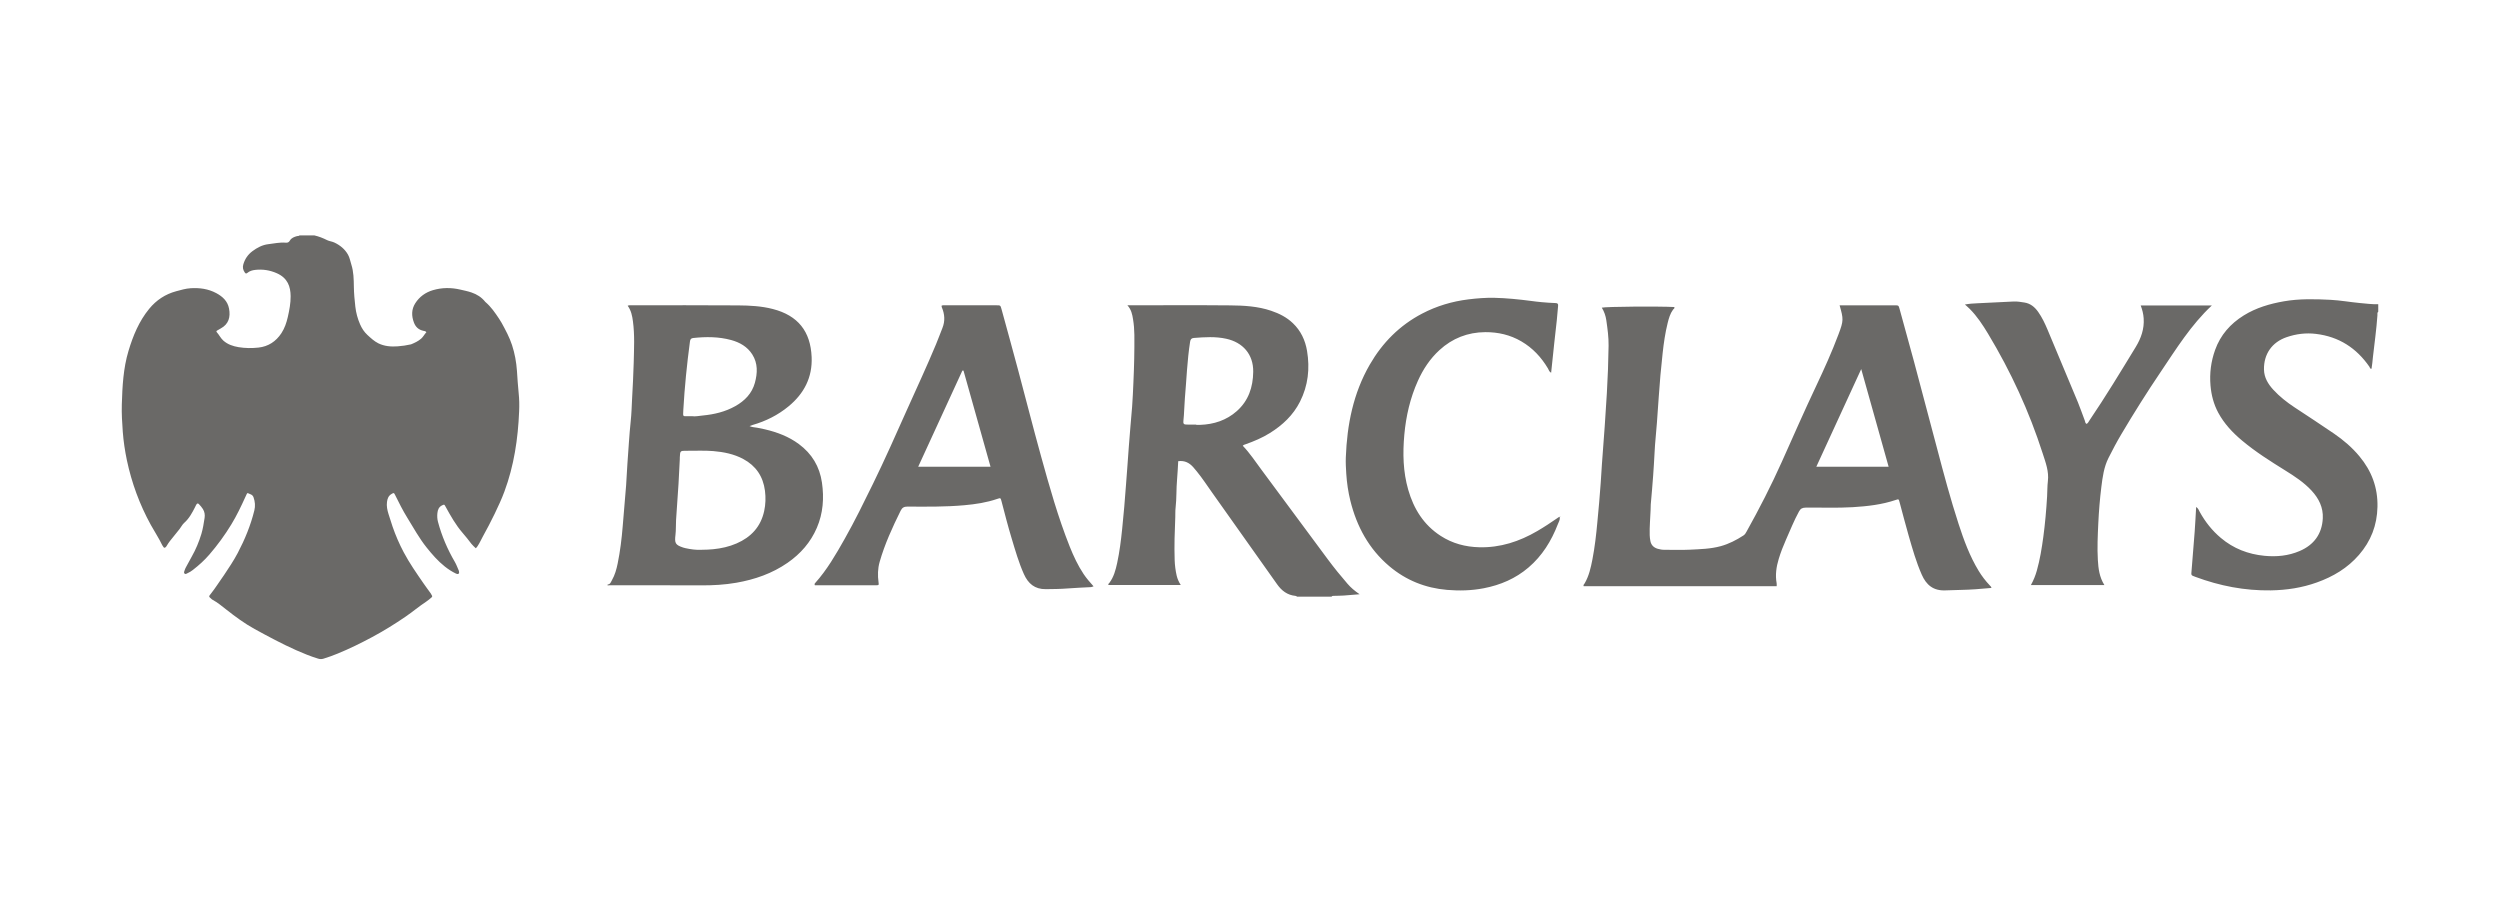 <svg width="154" height="56" viewBox="0 0 154 56" fill="none" xmlns="http://www.w3.org/2000/svg">
<g clip-path="url(#clip0_1263_48297)">
<path d="M31.948 24.196C31.9 23.746 31.876 23.294 31.844 22.844C31.806 22.303 31.71 21.776 31.542 21.26C31.384 20.776 31.143 20.332 30.9 19.888C30.852 19.802 30.799 19.716 30.744 19.635C30.497 19.265 30.247 18.897 29.903 18.605C29.898 18.602 29.893 18.597 29.89 18.592C29.668 18.313 29.38 18.13 29.044 18.016C28.823 17.94 28.594 17.895 28.368 17.842C27.799 17.708 27.233 17.708 26.669 17.874C26.209 18.01 25.839 18.278 25.583 18.677C25.341 19.052 25.343 19.461 25.499 19.872C25.599 20.138 25.784 20.311 26.066 20.375C26.135 20.391 26.214 20.393 26.266 20.463C26.144 20.593 26.072 20.75 25.941 20.863C25.755 21.023 25.54 21.122 25.318 21.212C25.048 21.272 24.777 21.316 24.5 21.334C24.085 21.364 23.683 21.333 23.304 21.147C23.048 21.019 22.842 20.825 22.633 20.633C22.43 20.446 22.29 20.226 22.183 19.983C22.031 19.635 21.931 19.271 21.888 18.887C21.842 18.481 21.804 18.076 21.798 17.667C21.791 17.204 21.786 16.741 21.642 16.295C21.577 16.092 21.541 15.871 21.438 15.689C21.246 15.348 20.949 15.104 20.59 14.937C20.449 14.872 20.289 14.86 20.154 14.794C19.9 14.666 19.64 14.563 19.362 14.5C19.059 14.5 18.756 14.5 18.453 14.5C18.41 14.548 18.348 14.53 18.294 14.545C18.121 14.593 17.949 14.657 17.857 14.819C17.792 14.933 17.712 14.959 17.596 14.949C17.234 14.917 16.88 15.001 16.525 15.042C16.162 15.085 15.842 15.255 15.549 15.473C15.271 15.681 15.089 15.948 14.99 16.28C14.934 16.465 14.967 16.623 15.074 16.779C15.126 16.855 15.167 16.871 15.238 16.81C15.378 16.691 15.549 16.645 15.725 16.625C16.186 16.574 16.627 16.643 17.054 16.832C17.726 17.13 17.898 17.662 17.903 18.245C17.907 18.675 17.825 19.107 17.728 19.531C17.648 19.882 17.533 20.222 17.333 20.527C16.997 21.037 16.522 21.346 15.923 21.411C15.518 21.455 15.103 21.453 14.697 21.385C14.357 21.328 14.038 21.223 13.77 20.992C13.595 20.841 13.502 20.627 13.35 20.46C13.316 20.423 13.328 20.384 13.382 20.357C13.455 20.321 13.523 20.273 13.595 20.234C14.089 19.97 14.206 19.529 14.109 19.01C14.023 18.551 13.715 18.266 13.319 18.055C12.824 17.791 12.294 17.721 11.743 17.755C11.439 17.774 11.151 17.86 10.857 17.939C10.182 18.121 9.629 18.487 9.19 19.023C8.564 19.787 8.195 20.681 7.915 21.617C7.592 22.694 7.537 23.806 7.504 24.919C7.488 25.479 7.521 26.038 7.563 26.597C7.608 27.188 7.695 27.772 7.816 28.35C8.112 29.747 8.599 31.076 9.289 32.331C9.52 32.752 9.79 33.154 9.998 33.59C10.014 33.623 10.043 33.65 10.061 33.684C10.104 33.769 10.156 33.749 10.211 33.7C10.239 33.675 10.258 33.643 10.277 33.61C10.335 33.514 10.396 33.42 10.465 33.331C10.662 33.081 10.866 32.836 11.063 32.586C11.16 32.463 11.229 32.313 11.344 32.211C11.652 31.94 11.836 31.591 12.017 31.236C12.046 31.18 12.067 31.12 12.102 31.071C12.14 31.017 12.185 30.982 12.252 31.053C12.343 31.148 12.429 31.245 12.5 31.359C12.605 31.529 12.632 31.715 12.603 31.903C12.551 32.236 12.501 32.573 12.404 32.894C12.257 33.376 12.065 33.842 11.814 34.282C11.69 34.5 11.572 34.722 11.453 34.944C11.421 35.006 11.39 35.068 11.372 35.134C11.355 35.197 11.306 35.27 11.366 35.33C11.431 35.395 11.496 35.33 11.555 35.307C11.672 35.258 11.776 35.189 11.878 35.111C12.248 34.825 12.593 34.514 12.899 34.159C13.401 33.577 13.852 32.959 14.251 32.303C14.581 31.762 14.853 31.19 15.115 30.612C15.144 30.55 15.171 30.488 15.201 30.427C15.216 30.4 15.241 30.362 15.271 30.378C15.397 30.446 15.553 30.452 15.617 30.632C15.713 30.904 15.735 31.171 15.667 31.444C15.441 32.359 15.086 33.226 14.647 34.059C14.395 34.538 14.092 34.987 13.792 35.438C13.764 35.479 13.734 35.519 13.706 35.561C13.473 35.888 13.261 36.23 13.011 36.546C12.827 36.775 12.858 36.735 13.045 36.913C13.058 36.926 13.074 36.937 13.091 36.945C13.403 37.114 13.675 37.34 13.952 37.559C14.503 37.992 15.067 38.409 15.681 38.746C16.521 39.206 17.365 39.661 18.241 40.051C18.685 40.248 19.134 40.432 19.599 40.573C19.712 40.607 19.815 40.609 19.929 40.574C20.224 40.484 20.514 40.378 20.8 40.261C21.525 39.965 22.226 39.619 22.915 39.25C23.627 38.869 24.313 38.444 24.98 37.988C25.412 37.692 25.812 37.352 26.25 37.064C26.365 36.987 26.471 36.899 26.576 36.808C26.633 36.758 26.636 36.725 26.599 36.671C26.576 36.634 26.56 36.592 26.536 36.556C26.385 36.346 26.229 36.141 26.083 35.927C25.655 35.306 25.223 34.688 24.869 34.021C24.598 33.509 24.368 32.98 24.18 32.433C24.092 32.177 24.01 31.92 23.931 31.661C23.856 31.419 23.804 31.174 23.839 30.917C23.866 30.716 23.926 30.544 24.114 30.432C24.254 30.349 24.264 30.342 24.336 30.487C24.575 30.967 24.813 31.447 25.096 31.903C25.477 32.519 25.824 33.157 26.279 33.725C26.618 34.149 26.973 34.559 27.401 34.898C27.614 35.066 27.841 35.215 28.087 35.333C28.139 35.358 28.2 35.377 28.249 35.34C28.301 35.301 28.276 35.236 28.27 35.18C28.269 35.169 28.265 35.156 28.259 35.144C28.18 34.967 28.115 34.78 28.017 34.612C27.563 33.835 27.212 33.017 26.98 32.148C26.932 31.967 26.925 31.784 26.944 31.603C26.964 31.405 27.033 31.223 27.237 31.128C27.372 31.066 27.367 31.065 27.444 31.204C27.756 31.773 28.074 32.338 28.502 32.833C28.688 33.046 28.864 33.268 29.035 33.495C29.113 33.598 29.217 33.681 29.308 33.773C29.372 33.722 29.402 33.666 29.436 33.613C29.554 33.436 29.638 33.24 29.74 33.055C29.995 32.59 30.245 32.124 30.473 31.646C30.687 31.197 30.9 30.746 31.072 30.279C31.662 28.689 31.909 27.033 31.978 25.346C31.997 24.964 31.989 24.579 31.948 24.196ZM14.034 35.389C14.053 35.384 14.072 35.378 14.091 35.371C14.073 35.378 14.055 35.384 14.034 35.389ZM50.632 29.727C50.489 28.739 50.013 27.949 49.21 27.354C48.582 26.889 47.869 26.622 47.116 26.446C46.957 26.409 46.798 26.376 46.638 26.347C46.489 26.319 46.333 26.322 46.172 26.247C46.248 26.219 46.3 26.195 46.354 26.18C47.175 25.944 47.923 25.571 48.583 25.025C49.534 24.238 50.049 23.247 49.997 21.996C49.931 20.414 49.157 19.435 47.606 19.035C46.904 18.853 46.185 18.818 45.47 18.812C43.291 18.794 41.112 18.806 38.933 18.806C38.851 18.806 38.765 18.788 38.664 18.833C38.881 19.126 38.946 19.461 38.99 19.802C39.102 20.641 39.056 21.484 39.037 22.326C39.02 23.081 38.973 23.835 38.935 24.588C38.913 25.037 38.901 25.487 38.853 25.933C38.76 26.807 38.717 27.683 38.649 28.559C38.613 29.006 38.604 29.456 38.568 29.904C38.503 30.741 38.428 31.577 38.359 32.414C38.297 33.186 38.203 33.953 38.048 34.713C37.975 35.069 37.878 35.421 37.695 35.74C37.632 35.848 37.598 35.999 37.428 36.006C37.428 36.025 37.428 36.044 37.428 36.064C37.465 36.06 37.503 36.054 37.541 36.054C39.422 36.054 41.304 36.05 43.185 36.058C43.915 36.062 44.639 36.023 45.358 35.897C46.494 35.699 47.564 35.328 48.517 34.667C49.312 34.115 49.933 33.41 50.318 32.513C50.703 31.616 50.77 30.682 50.632 29.727ZM42.092 25.256C42.172 23.845 42.313 22.44 42.501 21.038C42.52 20.898 42.567 20.835 42.704 20.821C43.489 20.737 44.272 20.737 45.039 20.946C45.57 21.091 46.037 21.356 46.341 21.833C46.691 22.383 46.664 22.983 46.501 23.581C46.321 24.237 45.877 24.69 45.296 25.017C44.676 25.366 43.998 25.527 43.297 25.594C43.059 25.617 42.823 25.669 42.626 25.637C42.533 25.637 42.484 25.638 42.437 25.637C42.061 25.625 42.065 25.727 42.092 25.256ZM47.073 31.482C46.863 32.448 46.266 33.088 45.375 33.475C44.915 33.676 44.432 33.781 43.933 33.832C43.703 33.854 43.475 33.865 43.193 33.867C42.899 33.884 42.558 33.842 42.221 33.766C42.175 33.755 42.127 33.744 42.082 33.729C41.598 33.566 41.547 33.46 41.609 32.945C41.646 32.642 41.627 32.333 41.646 32.027C41.692 31.284 41.75 30.541 41.797 29.799C41.829 29.293 41.849 28.787 41.876 28.281C41.878 28.243 41.874 28.204 41.877 28.166C41.897 27.768 41.897 27.765 42.3 27.768C42.846 27.774 43.395 27.741 43.94 27.787C44.583 27.842 45.211 27.966 45.786 28.275C46.567 28.696 47.007 29.348 47.122 30.231C47.175 30.652 47.163 31.068 47.073 31.482ZM83.009 35.963C82.588 35.479 82.184 34.98 81.801 34.465C80.436 32.627 79.075 30.785 77.712 28.945C77.337 28.441 76.992 27.914 76.555 27.459C76.61 27.398 76.668 27.388 76.722 27.369C77.247 27.184 77.759 26.968 78.232 26.671C79.01 26.185 79.659 25.575 80.079 24.745C80.581 23.752 80.695 22.702 80.514 21.617C80.404 20.96 80.132 20.375 79.64 19.907C79.257 19.541 78.799 19.311 78.304 19.144C77.485 18.866 76.631 18.819 75.78 18.811C73.783 18.792 71.784 18.805 69.787 18.805C69.695 18.805 69.603 18.805 69.448 18.805C69.692 19.076 69.747 19.368 69.794 19.659C69.847 19.979 69.874 20.303 69.877 20.629C69.886 21.606 69.863 22.583 69.818 23.559C69.794 24.057 69.777 24.554 69.739 25.049C69.676 25.877 69.589 26.703 69.534 27.531C69.484 28.303 69.418 29.073 69.363 29.845C69.298 30.76 69.219 31.673 69.125 32.585C69.053 33.288 68.966 33.99 68.817 34.682C68.723 35.112 68.611 35.541 68.339 35.903C68.307 35.946 68.241 35.976 68.284 36.035C69.763 36.035 71.235 36.035 72.734 36.035C72.609 35.842 72.531 35.659 72.484 35.463C72.411 35.145 72.37 34.82 72.359 34.498C72.329 33.617 72.361 32.736 72.397 31.856C72.405 31.665 72.393 31.471 72.416 31.282C72.484 30.702 72.454 30.117 72.507 29.537C72.542 29.159 72.555 28.779 72.578 28.409C72.976 28.355 73.261 28.509 73.499 28.773C73.576 28.859 73.649 28.948 73.721 29.037C74.061 29.453 74.354 29.904 74.665 30.341C76.003 32.223 77.339 34.107 78.671 35.993C78.951 36.39 79.301 36.656 79.795 36.706C79.834 36.71 79.869 36.719 79.894 36.754C80.605 36.754 81.315 36.754 82.026 36.754C82.053 36.702 82.103 36.708 82.15 36.705C82.361 36.699 82.572 36.699 82.783 36.685C83.082 36.666 83.38 36.637 83.752 36.606C83.44 36.392 83.208 36.194 83.009 35.963ZM76.189 25.323C75.549 25.892 74.772 26.143 73.921 26.172C73.844 26.174 73.767 26.172 73.69 26.172C73.69 26.166 73.69 26.16 73.69 26.154C73.48 26.154 73.268 26.161 73.058 26.152C72.923 26.146 72.879 26.093 72.897 25.928C72.949 25.463 72.949 24.993 72.989 24.527C73.091 23.367 73.129 22.201 73.311 21.049C73.335 20.899 73.391 20.83 73.543 20.818C74.212 20.766 74.879 20.721 75.544 20.869C76.542 21.09 77.214 21.809 77.198 22.907C77.185 23.857 76.905 24.686 76.189 25.323ZM146.5 18.74C146.5 18.893 146.5 19.047 146.5 19.2C146.426 19.258 146.456 19.343 146.45 19.414C146.39 20.281 146.269 21.142 146.171 22.004C146.144 22.24 146.13 22.478 146.086 22.714C145.989 22.732 145.989 22.642 145.956 22.593C145.156 21.437 144.079 20.738 142.664 20.568C142.04 20.492 141.441 20.569 140.857 20.769C139.949 21.081 139.445 21.815 139.461 22.76C139.47 23.259 139.711 23.654 140.036 24.008C140.421 24.427 140.865 24.776 141.338 25.089C142.152 25.628 142.974 26.16 143.781 26.714C144.359 27.111 144.891 27.565 145.34 28.107C146.091 29.01 146.478 30.029 146.452 31.223C146.427 32.36 146.048 33.333 145.312 34.182C144.609 34.993 143.72 35.521 142.721 35.878C141.802 36.208 140.855 36.352 139.878 36.367C138.274 36.392 136.737 36.092 135.242 35.537C135.187 35.517 135.134 35.496 135.081 35.474C135.011 35.446 134.98 35.398 134.987 35.317C135.057 34.461 135.129 33.606 135.192 32.75C135.229 32.256 135.251 31.762 135.282 31.228C135.417 31.316 135.45 31.437 135.505 31.536C135.842 32.147 136.268 32.684 136.802 33.134C137.58 33.79 138.48 34.14 139.495 34.238C140.245 34.31 140.968 34.238 141.658 33.943C142.539 33.566 143.036 32.891 143.084 31.929C143.118 31.263 142.839 30.703 142.392 30.221C141.924 29.717 141.357 29.344 140.777 28.984C139.857 28.412 138.941 27.835 138.109 27.137C137.524 26.647 137.008 26.097 136.644 25.422C136.364 24.901 136.219 24.345 136.167 23.752C136.102 22.994 136.197 22.266 136.451 21.555C136.781 20.635 137.391 19.943 138.215 19.431C138.977 18.958 139.817 18.713 140.692 18.56C141.644 18.395 142.603 18.42 143.559 18.469C144.159 18.5 144.755 18.609 145.353 18.665C145.736 18.7 146.116 18.75 146.5 18.74ZM122.568 36.058C122.31 35.785 122.083 35.49 121.888 35.17C121.336 34.263 120.973 33.273 120.648 32.272C120.151 30.743 119.735 29.19 119.327 27.636C118.856 25.841 118.378 24.048 117.898 22.256C117.61 21.184 117.312 20.116 117.018 19.046C116.953 18.809 116.952 18.808 116.713 18.807C115.858 18.806 115.003 18.807 114.148 18.807C113.88 18.807 113.612 18.807 113.319 18.807C113.564 19.659 113.568 19.75 113.254 20.588C112.849 21.673 112.37 22.729 111.876 23.776C111.143 25.325 110.456 26.895 109.756 28.458C109.102 29.919 108.371 31.341 107.592 32.739C107.542 32.829 107.494 32.922 107.398 32.984C106.962 33.268 106.504 33.503 106 33.643C105.375 33.815 104.732 33.829 104.094 33.861C103.577 33.887 103.057 33.864 102.539 33.868C102.392 33.87 102.251 33.845 102.114 33.805C101.878 33.735 101.716 33.587 101.665 33.332C101.64 33.209 101.626 33.089 101.622 32.964C101.606 32.446 101.659 31.931 101.677 31.415C101.68 31.301 101.678 31.185 101.687 31.071C101.736 30.481 101.795 29.892 101.834 29.301C101.865 28.824 101.9 28.348 101.922 27.87C101.948 27.261 102.024 26.652 102.066 26.043C102.1 25.519 102.143 24.995 102.177 24.471C102.236 23.565 102.319 22.662 102.418 21.761C102.487 21.134 102.575 20.509 102.728 19.896C102.799 19.609 102.88 19.322 103.059 19.074C103.092 19.028 103.181 18.998 103.133 18.913C102.179 18.861 98.923 18.886 98.671 18.952C98.82 19.195 98.91 19.456 98.949 19.73C99.024 20.25 99.096 20.771 99.089 21.299C99.074 22.274 99.041 23.249 98.982 24.223C98.941 24.9 98.896 25.578 98.851 26.255C98.8 27.027 98.732 27.797 98.68 28.568C98.653 28.959 98.629 29.35 98.604 29.741C98.552 30.55 98.471 31.358 98.397 32.165C98.326 32.935 98.24 33.705 98.092 34.465C97.993 34.973 97.881 35.477 97.617 35.932C97.585 35.986 97.516 36.028 97.552 36.111C101.512 36.111 105.475 36.111 109.443 36.111C109.443 36.039 109.451 35.982 109.441 35.928C109.348 35.417 109.421 34.919 109.57 34.428C109.692 34.024 109.845 33.632 110.016 33.247C110.277 32.661 110.511 32.065 110.821 31.502C110.919 31.322 111.033 31.273 111.228 31.27C112.196 31.258 113.165 31.301 114.133 31.242C115.035 31.186 115.924 31.087 116.784 30.795C116.958 30.736 116.961 30.741 117.011 30.924C117.199 31.616 117.376 32.312 117.575 33.002C117.808 33.81 118.037 34.621 118.378 35.394C118.658 36.033 119.093 36.4 119.841 36.367C120.463 36.339 121.086 36.344 121.708 36.297C122.028 36.273 122.347 36.245 122.675 36.217C122.654 36.131 122.606 36.098 122.568 36.058ZM111.886 28.749C112.808 26.746 113.714 24.771 114.651 22.735C115.225 24.781 115.779 26.753 116.339 28.749C114.846 28.749 113.39 28.749 111.886 28.749ZM65.896 33.673C65.173 31.857 64.647 29.978 64.126 28.097C63.639 26.337 63.19 24.567 62.718 22.802C62.382 21.546 62.036 20.293 61.692 19.039C61.628 18.806 61.623 18.806 61.384 18.806C60.329 18.805 59.273 18.805 58.217 18.806C58.145 18.806 58.068 18.791 57.999 18.834C58.006 18.876 58.005 18.905 58.016 18.93C58.196 19.353 58.226 19.778 58.051 20.211C57.919 20.54 57.798 20.873 57.662 21.2C57.097 22.56 56.472 23.896 55.87 25.241C55.187 26.769 54.51 28.302 53.774 29.807C53.213 30.951 52.654 32.096 52.026 33.205C51.489 34.155 50.945 35.102 50.209 35.921C50.184 35.948 50.16 35.981 50.197 36.054C50.358 36.054 50.536 36.054 50.715 36.054C51.79 36.054 52.865 36.056 53.94 36.053C54.141 36.053 54.142 36.045 54.118 35.867C54.06 35.446 54.068 35.028 54.185 34.617C54.498 33.518 54.974 32.484 55.478 31.463C55.572 31.273 55.685 31.205 55.899 31.206C57.068 31.213 58.237 31.227 59.403 31.122C60.091 31.061 60.77 30.958 61.426 30.734C61.635 30.663 61.637 30.664 61.692 30.873C61.894 31.641 62.088 32.41 62.319 33.169C62.543 33.911 62.755 34.657 63.073 35.366C63.334 35.947 63.739 36.301 64.421 36.292C64.871 36.286 65.319 36.285 65.769 36.248C66.245 36.209 66.724 36.195 67.202 36.167C67.248 36.164 67.291 36.141 67.364 36.118C67.133 35.861 66.926 35.624 66.75 35.361C66.398 34.833 66.132 34.26 65.896 33.673ZM56.56 28.752C57.475 26.761 58.379 24.795 59.283 22.827C59.306 22.827 59.328 22.828 59.351 22.828C59.903 24.791 60.454 26.753 61.017 28.752C59.511 28.752 58.056 28.752 56.56 28.752ZM133.089 22.924C132.247 24.171 131.446 25.445 130.679 26.739C130.395 27.217 130.136 27.707 129.886 28.204C129.599 28.772 129.519 29.388 129.442 30.004C129.351 30.743 129.291 31.485 129.255 32.231C129.22 32.987 129.183 33.743 129.228 34.499C129.259 35.022 129.32 35.547 129.63 36.039C128.105 36.039 126.622 36.039 125.104 36.039C125.27 35.74 125.384 35.451 125.469 35.15C125.662 34.467 125.774 33.769 125.869 33.068C125.98 32.245 126.051 31.417 126.101 30.586C126.12 30.271 126.111 29.954 126.149 29.64C126.223 29.039 126.01 28.489 125.831 27.934C124.999 25.343 123.867 22.886 122.463 20.555C122.136 20.014 121.789 19.484 121.339 19.032C121.252 18.944 121.157 18.864 121.039 18.758C121.306 18.708 121.555 18.692 121.804 18.682C122.55 18.65 123.295 18.611 124.041 18.573C124.263 18.561 124.481 18.602 124.697 18.634C125.071 18.689 125.341 18.913 125.553 19.215C125.792 19.553 125.968 19.927 126.128 20.306C126.757 21.796 127.38 23.289 128 24.783C128.153 25.154 128.28 25.536 128.425 25.911C128.451 25.978 128.444 26.067 128.531 26.113C128.622 26.07 128.656 25.978 128.708 25.902C129.708 24.426 130.63 22.902 131.559 21.379C131.887 20.841 132.095 20.261 132.05 19.609C132.031 19.338 131.969 19.085 131.867 18.817C133.34 18.817 134.792 18.817 136.249 18.817C134.965 20.015 134.054 21.493 133.089 22.924ZM96.085 31.863C96.085 31.863 96.083 31.861 96.081 31.86L96.085 31.863C96.103 32.025 96.014 32.16 95.96 32.299C95.564 33.323 95.002 34.236 94.157 34.957C93.357 35.641 92.426 36.038 91.401 36.236C90.651 36.382 89.893 36.4 89.139 36.337C87.804 36.224 86.609 35.746 85.582 34.878C84.321 33.812 83.576 32.432 83.183 30.85C83.048 30.302 82.966 29.745 82.93 29.18C82.909 28.844 82.889 28.51 82.902 28.177C82.978 26.165 83.357 24.228 84.379 22.459C85.159 21.108 86.22 20.039 87.61 19.314C88.502 18.848 89.452 18.566 90.45 18.442C90.982 18.376 91.516 18.334 92.054 18.345C92.81 18.362 93.561 18.44 94.309 18.537C94.527 18.565 94.746 18.595 94.965 18.613C95.251 18.638 95.537 18.661 95.823 18.669C95.953 18.672 95.991 18.723 95.979 18.841C95.951 19.137 95.929 19.432 95.899 19.726C95.85 20.191 95.793 20.655 95.744 21.119C95.679 21.727 95.616 22.335 95.55 22.962C95.429 22.903 95.406 22.782 95.351 22.691C94.941 22.005 94.415 21.437 93.718 21.03C93.029 20.626 92.281 20.456 91.492 20.46C90.412 20.468 89.465 20.837 88.67 21.567C88.089 22.099 87.662 22.747 87.342 23.46C86.867 24.516 86.61 25.628 86.506 26.782C86.403 27.926 86.427 29.057 86.746 30.167C87.085 31.346 87.7 32.337 88.752 33.014C89.472 33.479 90.267 33.689 91.12 33.711C92.415 33.745 93.591 33.358 94.696 32.713C95.118 32.467 95.526 32.197 95.928 31.919C95.974 31.887 96.014 31.839 96.079 31.855C96.07 31.834 96.077 31.822 96.1 31.82C96.107 31.82 96.114 31.829 96.12 31.832C96.108 31.844 96.096 31.854 96.085 31.863Z" fill="#6A6967"/>
</g>
<defs>
<clipPath id="clip0_1263_48297">
<rect width="153" height="55" fill="white" transform="translate(0.5 0.5)"/>
</clipPath>
</defs>
</svg>
